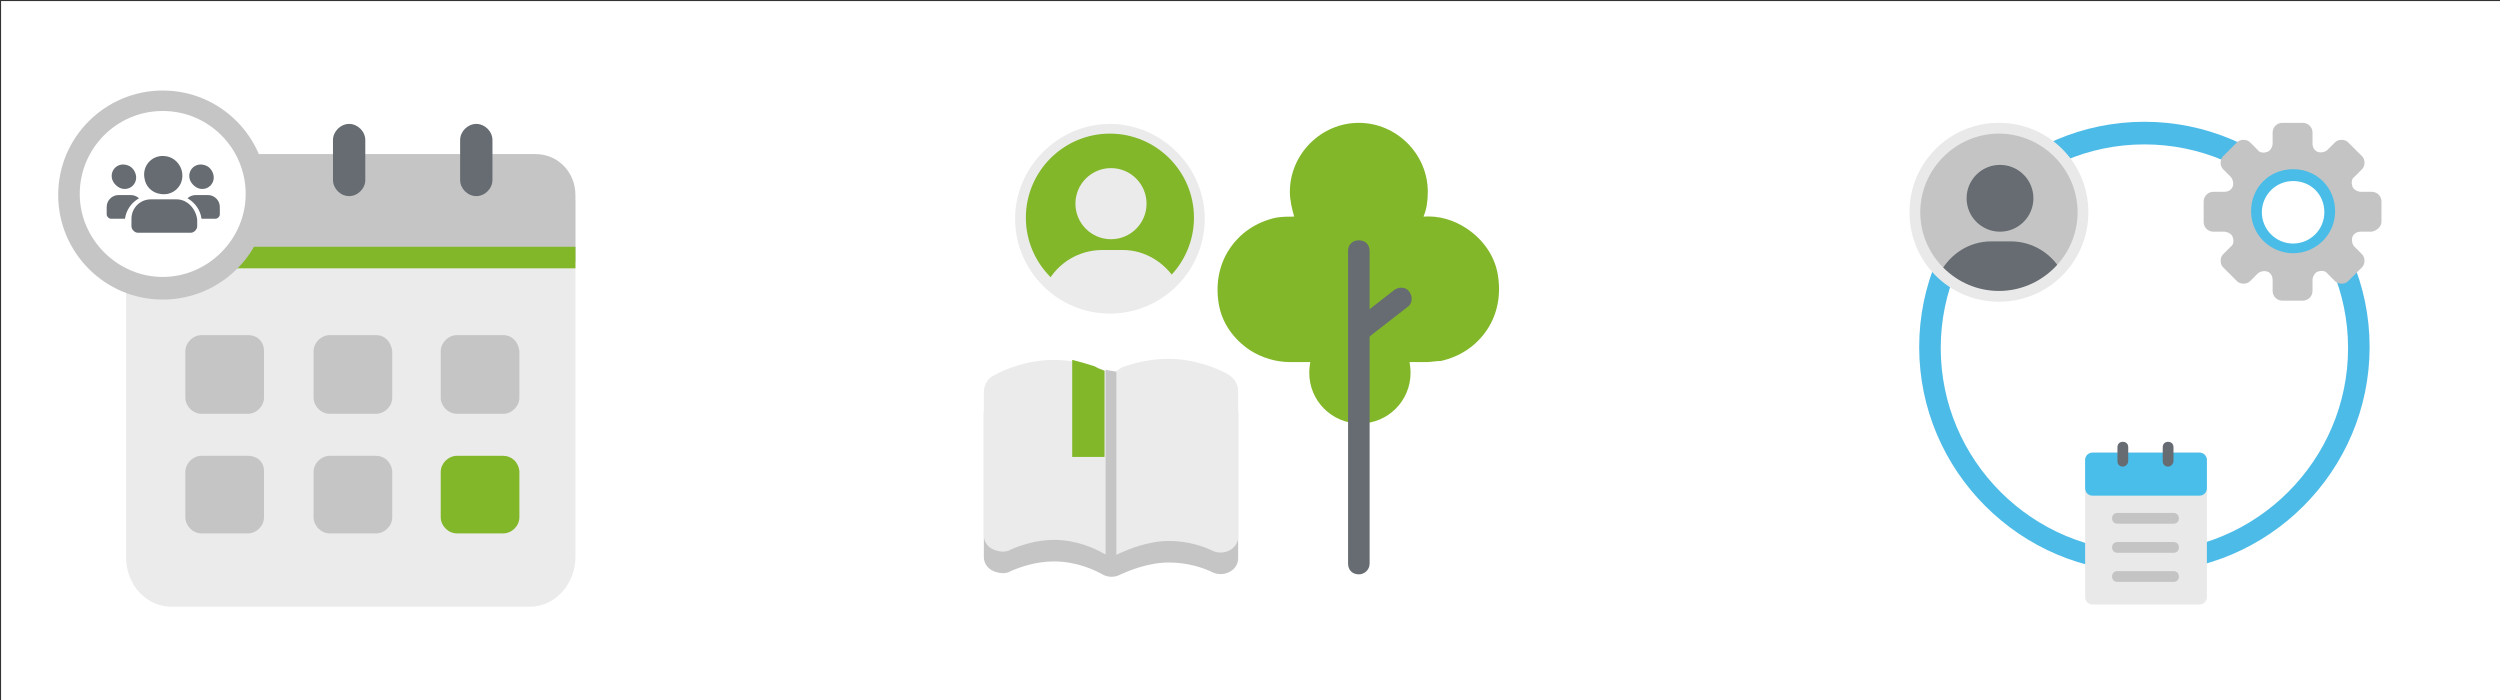 <?xml version="1.0" encoding="utf-8"?>
<!-- Generator: Adobe Illustrator 28.1.0, SVG Export Plug-In . SVG Version: 6.00 Build 0)  -->
<svg version="1.1" id="Шар_1" xmlns="http://www.w3.org/2000/svg" xmlns:xlink="http://www.w3.org/1999/xlink" x="0px" y="0px"
	 viewBox="0 0 232 65" style="enable-background:new 0 0 232 65;" xml:space="preserve">
<rect x="0" y="0" width="232" height="65" fill="#333333" stroke="none"/>
<style type="text/css">
	.st0{fill:#FFFFFF;}
	.st1{fill:#EBEBEB;}
	.st2{fill:#C5C5C5;}
	.st3{fill:#666C71;}
	.st4{fill:#82B729;}
	.st5{fill-rule:evenodd;clip-rule:evenodd;fill:#C5C5C5;}
	.st6{fill-rule:evenodd;clip-rule:evenodd;fill:#EBEBEB;}
	.st7{fill-rule:evenodd;clip-rule:evenodd;fill:#82B729;}
	.st8{fill:#4CBBE7;}
	.st9{fill:#EAE9E9;}
	.st10{fill:#4ABEEA;}
	.st11{fill:none;}
	.st12{fill:#C4C4C4;}
	.st13{fill:#49BDE8;}
</style>
<g>
	<rect x="0.1" y="0.1" class="st0" width="232" height="65"/>
	<path class="st1" d="M53.4,18.6v33.1c0,2.5-1.9,4.6-4.2,4.6H15.9c-2.3,0-4.2-2-4.2-4.6V18.6"/>
	<path class="st2" d="M53.4,24.3v-6.2c0-2.1-1.6-3.8-3.7-3.8H15.3c-2,0-3.7,1.7-3.7,3.8v6.2H53.4z"/>
	<path class="st2" d="M23,31.1h-4.3c-0.8,0-1.5,0.7-1.5,1.5v4.3c0,0.8,0.7,1.5,1.5,1.5H23c0.8,0,1.5-0.7,1.5-1.5v-4.3
		C24.5,31.7,23.9,31.1,23,31.1z"/>
	<g>
		<path class="st3" d="M32.4,18.2c-0.8,0-1.5-0.7-1.5-1.5V13c0-0.8,0.7-1.5,1.5-1.5s1.5,0.7,1.5,1.5v3.7
			C33.9,17.5,33.2,18.2,32.4,18.2z"/>
		<path class="st3" d="M44.2,18.2c-0.8,0-1.5-0.7-1.5-1.5V13c0-0.8,0.7-1.5,1.5-1.5s1.5,0.7,1.5,1.5v3.7
			C45.7,17.5,45,18.2,44.2,18.2z"/>
	</g>
	<path class="st2" d="M34.9,31.1h-4.3c-0.8,0-1.5,0.7-1.5,1.5v4.3c0,0.8,0.7,1.5,1.5,1.5h4.3c0.8,0,1.5-0.7,1.5-1.5v-4.3
		C36.3,31.7,35.7,31.1,34.9,31.1z"/>
	<path class="st4" d="M46.7,42.3h-4.3c-0.8,0-1.5,0.7-1.5,1.5V48c0,0.8,0.7,1.5,1.5,1.5h4.3c0.8,0,1.5-0.7,1.5-1.5v-4.3
		C48.1,42.9,47.5,42.3,46.7,42.3z"/>
	<path class="st2" d="M46.7,31.1h-4.3c-0.8,0-1.5,0.7-1.5,1.5v4.3c0,0.8,0.7,1.5,1.5,1.5h4.3c0.8,0,1.5-0.7,1.5-1.5v-4.3
		C48.1,31.7,47.5,31.1,46.7,31.1z"/>
	<path class="st2" d="M23,42.3h-4.3c-0.8,0-1.5,0.7-1.5,1.5V48c0,0.8,0.7,1.5,1.5,1.5H23c0.8,0,1.5-0.7,1.5-1.5v-4.3
		C24.5,42.9,23.9,42.3,23,42.3z"/>
	<path class="st2" d="M34.9,42.3h-4.3c-0.8,0-1.5,0.7-1.5,1.5V48c0,0.8,0.7,1.5,1.5,1.5h4.3c0.8,0,1.5-0.7,1.5-1.5v-4.3
		C36.3,42.9,35.7,42.3,34.9,42.3z"/>
	<rect x="11.9" y="22.9" class="st4" width="41.5" height="2"/>
	<g>
		<g>
			<g>
				<circle class="st0" cx="15.1" cy="18" r="8.7"/>
				<path class="st2" d="M15.1,27.8c-5.4,0-9.7-4.4-9.7-9.7c0-5.4,4.4-9.7,9.7-9.7c5.4,0,9.7,4.4,9.7,9.7
					C24.9,23.4,20.5,27.8,15.1,27.8z M15.1,10.3c-4.3,0-7.7,3.5-7.7,7.7s3.5,7.7,7.7,7.7s7.7-3.5,7.7-7.7S19.4,10.3,15.1,10.3z"/>
			</g>
		</g>
		<path class="st3" d="M11.3,17.5c0.8,0.2,1.5-0.5,1.3-1.3c-0.1-0.4-0.4-0.8-0.9-0.9c-0.8-0.2-1.5,0.5-1.3,1.3
			C10.5,17,10.9,17.4,11.3,17.5z M18.5,17.5c0.8,0.2,1.5-0.5,1.3-1.3c-0.1-0.4-0.4-0.8-0.9-0.9c-0.8-0.2-1.5,0.5-1.3,1.3
			C17.7,17,18.1,17.4,18.5,17.5z M19.3,18.1h-1.1c-0.3,0-0.6,0.1-0.8,0.3c0.7,0.4,1.2,1.1,1.3,1.9H20c0.2,0,0.4-0.2,0.4-0.4v-0.7
			C20.4,18.6,19.9,18.1,19.3,18.1z M14.9,18c1.2,0.2,2.2-0.8,2-2c-0.1-0.7-0.7-1.4-1.5-1.5c-1.2-0.2-2.2,0.8-2,2
			C13.5,17.3,14.1,17.9,14.9,18z M16.4,18.5h-2.4c-1,0-1.8,0.8-1.8,1.8V21c0,0.3,0.3,0.6,0.6,0.6h4.9c0.3,0,0.6-0.3,0.6-0.6v-0.6
			C18.2,19.4,17.4,18.5,16.4,18.5z M12.9,18.4c-0.2-0.2-0.5-0.3-0.8-0.3H11c-0.6,0-1.1,0.5-1.1,1.1v0.7c0,0.2,0.2,0.4,0.4,0.4h1.3
			C11.7,19.5,12.2,18.8,12.9,18.4z"/>
	</g>
	<g>
		<path class="st4" d="M132.4,33.6c0.4,0,0.8-0.1,1.3-0.1c1.8-0.4,3.3-1.4,4.3-2.9c1-1.5,1.3-3.3,1-5.1s-1.4-3.3-2.9-4.3
			c-1.2-0.8-2.6-1.2-4-1.1c0.3-0.7,0.4-1.5,0.4-2.3c0-3.5-2.9-6.4-6.4-6.4s-6.4,2.9-6.4,6.4c0,0.8,0.2,1.6,0.4,2.3
			c-0.6,0-1.1,0-1.7,0.1c-1.8,0.4-3.3,1.4-4.3,2.9c-1,1.5-1.3,3.3-1,5.1s1.4,3.3,2.9,4.3c1.1,0.7,2.4,1.1,3.7,1.1
			C120.3,33.6,132.3,33.6,132.4,33.6z"/>
		<path class="st4" d="M121.4,22.8c-0.3,0-0.6,0-0.9,0.1c-1.3,0.3-2.4,1-3.2,2.2c-0.7,1.1-1,2.5-0.7,3.8c0.3,1.3,1,2.4,2.2,3.2
			c0.9,0.6,1.9,0.9,3,0.8c-0.2,0.5-0.3,1.1-0.3,1.7c0,2.6,2.1,4.7,4.7,4.7c2.6,0,4.7-2.1,4.7-4.7c0-0.6-0.1-1.2-0.3-1.7
			c0.4,0,0.8,0,1.2-0.1c1.3-0.3,2.4-1,3.2-2.2c0.7-1.1,1-2.5,0.7-3.8c-0.3-1.3-1-2.4-2.2-3.2c-0.8-0.5-1.8-0.8-2.8-0.8
			C130.3,22.8,121.4,22.8,121.4,22.8z"/>
		<path class="st3" d="M126.1,53.3c-0.6,0-1-0.4-1-1v-29c0-0.6,0.4-1,1-1s1,0.4,1,1v29C127.1,52.9,126.6,53.3,126.1,53.3z"/>
		<path class="st3" d="M126.4,31.5c-0.3,0-0.6-0.1-0.8-0.4c-0.3-0.4-0.3-1.1,0.2-1.4l3.6-2.8c0.4-0.3,1.1-0.3,1.4,0.2
			c0.3,0.4,0.3,1.1-0.2,1.4l-3.6,2.8C126.8,31.4,126.6,31.5,126.4,31.5z"/>
	</g>
	<g>
		<g>
			<path class="st5" d="M103.2,36.7c-0.3-0.1-0.7-0.3-1.1-0.5c-1.1-0.4-2.6-0.8-4.3-0.8c-2.5,0-4.6,0.9-5.5,1.4c-0.7,0.3-1,1-1,1.6
				v13.3c0,0.6,0.4,1.1,0.9,1.3c0.5,0.2,1.1,0.3,1.6,0c0.9-0.4,2.4-0.9,4-0.9c2.1,0,3.8,0.8,4.5,1.2c0.5,0.3,1.2,0.3,1.7,0
				c0.7-0.3,2.5-1.1,4.5-1.1c1.7,0,3.2,0.5,4,0.9c1,0.5,2.4-0.1,2.4-1.3V38.3c0-0.6-0.3-1.2-1-1.6c-0.9-0.5-3-1.4-5.5-1.4
				c-1.7,0-3.2,0.4-4.3,0.8C103.8,36.4,103.5,36.6,103.2,36.7z"/>
			<path class="st6" d="M103.2,34.7c-0.3-0.1-0.7-0.3-1.1-0.5c-1.1-0.4-2.6-0.8-4.3-0.8c-2.5,0-4.6,0.9-5.5,1.4c-0.7,0.3-1,1-1,1.6
				v13.3c0,0.6,0.4,1.1,0.9,1.3c0.5,0.2,1.1,0.3,1.6,0c0.9-0.4,2.4-0.9,4-0.9c2.1,0,3.8,0.8,4.5,1.2c0.5,0.3,1.2,0.3,1.7,0
				c0.7-0.3,2.5-1.1,4.5-1.1c1.7,0,3.2,0.5,4,0.9c1,0.5,2.4-0.1,2.4-1.3V36.3c0-0.6-0.3-1.2-1-1.6c-0.9-0.5-3-1.4-5.5-1.4
				c-1.7,0-3.2,0.4-4.3,0.8C103.8,34.3,103.5,34.5,103.2,34.7z"/>
		</g>
		<path class="st2" d="M102.6,34.3c0,0,0,0.1,0,0.1v16.9c0,0.3,0.2,0.5,0.5,0.5c0.3,0,0.5-0.2,0.5-0.5V34.5c0,0,0,0,0,0
			C103.2,34.4,102.9,34.4,102.6,34.3z"/>
		<path class="st7" d="M102.5,34.4c-0.3-0.1-0.6-0.2-0.9-0.4c-0.6-0.2-1.3-0.4-2.1-0.6v9h3V34.4z"/>
	</g>
	<g>
		<g>
			<g>
				<circle class="st4" cx="103" cy="20.3" r="8.3"/>
			</g>
			<g>
				<g>
					<g>
						<g>
							<ellipse class="st1" cx="103.1" cy="18.9" rx="3.3" ry="3.3"/>
						</g>
					</g>
				</g>
			</g>
			<path class="st1" d="M103,28.6c2.4,0,4.6-1,6.1-2.6c-1-1.6-2.8-2.8-4.9-2.8h-1.9c-2.2,0-4.1,1.2-5.1,3
				C98.7,27.7,100.7,28.6,103,28.6z"/>
		</g>
		<g>
			<path class="st1" d="M103,29.1c-4.9,0-8.8-4-8.8-8.8s4-8.8,8.8-8.8s8.8,4,8.8,8.8S107.9,29.1,103,29.1z M103,12.4
				c-4.3,0-7.8,3.5-7.8,7.8s3.5,7.8,7.8,7.8s7.8-3.5,7.8-7.8S107.3,12.4,103,12.4z"/>
		</g>
	</g>
	<g>
		<path class="st8" d="M199,53.1c-11.5,0-20.9-9.4-20.9-20.9c0-11.5,9.4-20.9,20.9-20.9c11.5,0,20.9,9.4,20.9,20.9
			C219.9,43.7,210.5,53.1,199,53.1z M199,13.4c-10.4,0-18.9,8.5-18.9,18.9s8.5,18.9,18.9,18.9s18.9-8.5,18.9-18.9
			S209.4,13.4,199,13.4z"/>
		<g>
			<path class="st9" d="M193.5,55.4V42.7c0-0.4,0.3-0.7,0.7-0.7h9.9c0.4,0,0.7,0.3,0.7,0.7v12.7c0,0.4-0.3,0.7-0.7,0.7h-9.9
				C193.8,56.1,193.5,55.8,193.5,55.4z"/>
			<path class="st10" d="M193.5,45.3v-2.6c0-0.4,0.3-0.7,0.7-0.7h9.9c0.4,0,0.7,0.3,0.7,0.7v2.6c0,0.4-0.3,0.7-0.7,0.7h-9.9
				C193.8,46,193.5,45.7,193.5,45.3z"/>
			<line class="st11" x1="193.2" y1="46" x2="205.1" y2="46"/>
			<g>
				<path class="st12" d="M201.7,54h-5.2c-0.3,0-0.5-0.2-0.5-0.5s0.2-0.5,0.5-0.5h5.2c0.3,0,0.5,0.2,0.5,0.5S202,54,201.7,54z"/>
				<path class="st12" d="M201.7,48.6h-5.2c-0.3,0-0.5-0.2-0.5-0.5s0.2-0.5,0.5-0.5h5.2c0.3,0,0.5,0.2,0.5,0.5S202,48.6,201.7,48.6z
					"/>
				<path class="st12" d="M201.7,51.3h-5.2c-0.3,0-0.5-0.2-0.5-0.5s0.2-0.5,0.5-0.5h5.2c0.3,0,0.5,0.2,0.5,0.5S202,51.3,201.7,51.3z
					"/>
			</g>
			<g>
				<path class="st3" d="M197,43.3c-0.3,0-0.5-0.2-0.5-0.5v-1.3c0-0.3,0.2-0.5,0.5-0.5s0.5,0.2,0.5,0.5v1.3
					C197.5,43,197.3,43.3,197,43.3z"/>
				<path class="st3" d="M201.2,43.3c-0.3,0-0.5-0.2-0.5-0.5v-1.3c0-0.3,0.2-0.5,0.5-0.5s0.5,0.2,0.5,0.5v1.3
					C201.7,43,201.5,43.3,201.2,43.3z"/>
			</g>
		</g>
		<g>
			<g>
				<g>
					<circle class="st12" cx="185.5" cy="19.7" r="7.8"/>
				</g>
				<g>
					<g>
						<circle class="st12" cx="185.5" cy="19.7" r="7.8"/>
					</g>
					<g>
						<g>
							<g>
								<g>
									<ellipse class="st3" cx="185.6" cy="18.4" rx="3.1" ry="3.1"/>
								</g>
							</g>
						</g>
					</g>
					<path class="st3" d="M185.5,27.5c2.2,0,4.3-1,5.7-2.5c-0.9-1.5-2.6-2.6-4.6-2.6h-1.8c-2.1,0-3.8,1.2-4.7,2.8
						C181.4,26.6,183.3,27.5,185.5,27.5z"/>
				</g>
			</g>
			<g>
				<path class="st9" d="M185.5,28c-4.6,0-8.3-3.7-8.3-8.3c0-4.6,3.7-8.3,8.3-8.3s8.3,3.7,8.3,8.3C193.8,24.3,190.1,28,185.5,28z
					 M185.5,12.4c-4,0-7.3,3.3-7.3,7.3s3.3,7.3,7.3,7.3s7.3-3.3,7.3-7.3S189.5,12.4,185.5,12.4z"/>
			</g>
		</g>
	</g>
	<g id="E404_gear_Media_media_player_multimedia_00000170248366620902069140000014241650067716012717_">
		<path class="st12" d="M221,20.6v-1.9c0-0.5-0.4-0.9-0.9-0.9h-1c-0.3,0-0.7-0.2-0.8-0.5l0,0c-0.1-0.3-0.1-0.7,0.2-0.9l0.7-0.7
			c0.3-0.3,0.3-0.9,0-1.2c0,0,0,0,0,0l-1.3-1.3c-0.3-0.3-0.9-0.3-1.2,0c0,0,0,0,0,0l-0.7,0.7c-0.2,0.2-0.6,0.3-0.9,0.2l0,0
			c-0.3-0.1-0.5-0.4-0.5-0.8v-1c0-0.5-0.4-0.9-0.9-0.9h-1.9c-0.5,0-0.9,0.4-0.9,0.9v1c0,0.3-0.2,0.7-0.5,0.8l0,0
			c-0.3,0.1-0.7,0.1-0.9-0.2l-0.7-0.7c-0.3-0.3-0.9-0.3-1.2,0c0,0,0,0,0,0l-1.3,1.3c-0.3,0.3-0.3,0.9,0,1.2c0,0,0,0,0,0l0.7,0.7
			c0.2,0.2,0.3,0.6,0.2,0.9l0,0c-0.1,0.3-0.4,0.5-0.8,0.5h-1c-0.5,0-0.9,0.4-0.9,0.9c0,0,0,0,0,0v1.9c0,0.5,0.4,0.9,0.9,0.9h1
			c0.3,0,0.7,0.2,0.8,0.5l0,0c0.1,0.3,0.1,0.7-0.2,0.9l-0.7,0.7c-0.3,0.3-0.3,0.9,0,1.2c0,0,0,0,0,0l1.3,1.3c0.3,0.3,0.9,0.3,1.2,0
			c0,0,0,0,0,0l0.7-0.7c0.2-0.2,0.6-0.3,0.9-0.2l0,0c0.3,0.1,0.5,0.4,0.5,0.8v1c0,0.5,0.4,0.9,0.9,0.9h1.9c0.5,0,0.9-0.4,0.9-0.9v-1
			c0-0.3,0.2-0.7,0.5-0.8l0,0c0.3-0.1,0.7-0.1,0.9,0.2l0.7,0.7c0.3,0.3,0.9,0.3,1.2,0c0,0,0,0,0,0l1.3-1.3c0.3-0.3,0.3-0.9,0-1.2
			c0,0,0,0,0,0l-0.7-0.7c-0.2-0.2-0.3-0.6-0.2-0.9l0,0c0.1-0.3,0.4-0.5,0.8-0.5h1C220.6,21.4,221,21,221,20.6z"/>
		<g>
			<circle class="st0" cx="212.8" cy="19.6" r="3.4"/>
			<path class="st13" d="M212.8,23.5c-2.1,0-3.9-1.7-3.9-3.9s1.7-3.9,3.9-3.9s3.9,1.7,3.9,3.9S214.9,23.5,212.8,23.5z M212.8,16.8
				c-1.6,0-2.9,1.3-2.9,2.9c0,1.6,1.3,2.9,2.9,2.9s2.9-1.3,2.9-2.9C215.7,18,214.4,16.8,212.8,16.8z"/>
		</g>
	</g>
</g>
</svg>
